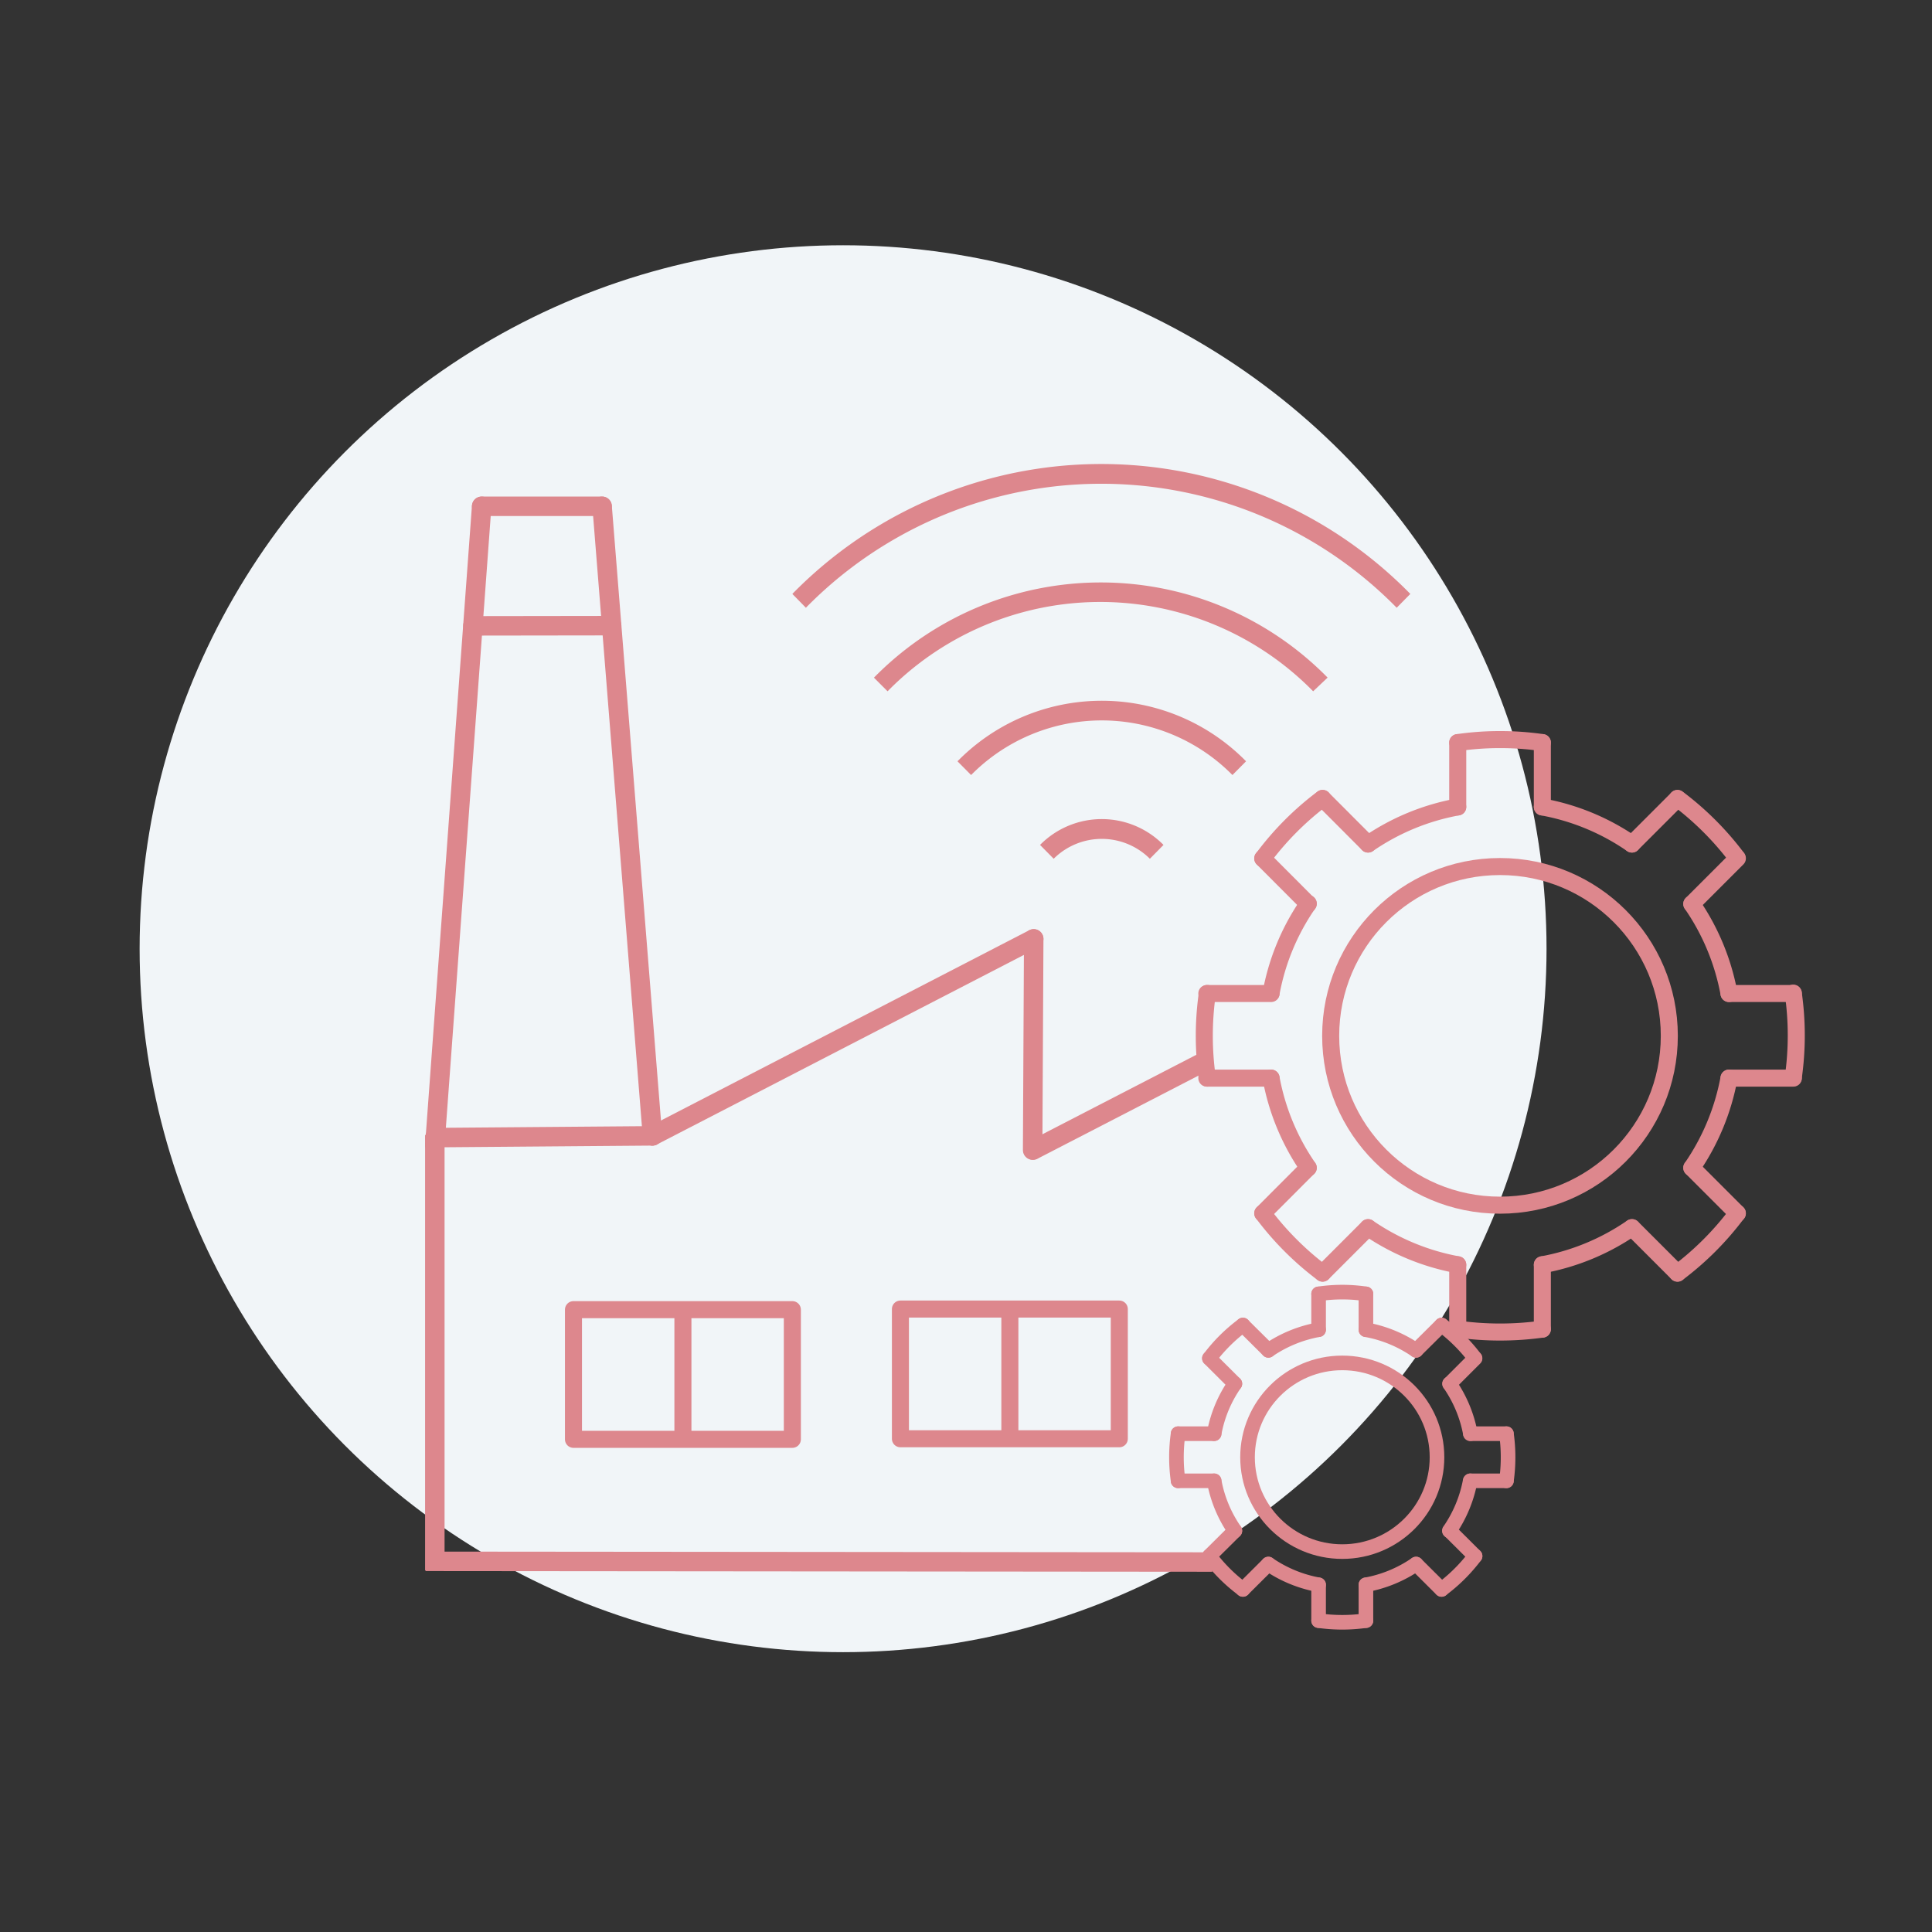 <svg xmlns="http://www.w3.org/2000/svg" viewBox="0 0 198.43 198.43"><rect x="0" y="0" width="198.43" height="198.43" fill="#333333" stroke="none"/><defs><style>.cls-1{fill:#f1f5f8;}.cls-2{fill:#dd878d;}.cls-3,.cls-4,.cls-5,.cls-6{fill:none;stroke:#dd878d;stroke-linejoin:round;}.cls-3,.cls-4,.cls-6{stroke-linecap:round;}.cls-3{stroke-width:1.75px;}.cls-4{stroke-width:1.5px;}.cls-5{stroke-linecap:square;}.cls-5,.cls-6{stroke-width:2px;}</style></defs><g id="sfondino_grigio" data-name="sfondino grigio"><circle class="cls-1" cx="86.59" cy="97.44" r="72.25"/></g><g id="icone"><path class="cls-2" d="M82.77,62.42a42.51,42.51,0,0,1,60.68,0l1.4-1.42a44.41,44.41,0,0,0-63.47,0l1.39,1.42Z"/><path class="cls-2" d="M136.36,69.6a32.65,32.65,0,0,0-46.6,0L91.16,71a30.62,30.62,0,0,1,43.71,0l1.49-1.41Z"/><path class="cls-2" d="M99.74,79.6a18.86,18.86,0,0,1,26.84,0l1.4-1.41a20.77,20.77,0,0,0-29.64,0l1.4,1.41Z"/><path class="cls-2" d="M108.22,88.2a7,7,0,0,1,9.88,0l1.4-1.42a8.9,8.9,0,0,0-12.68,0l1.4,1.42Z"/><path class="cls-3" d="M149.72,76.27a30.61,30.61,0,0,1,8.69,0"/><path class="cls-3" d="M129.7,88.17A30.33,30.33,0,0,1,135.84,82"/><path class="cls-3" d="M124,110.73a30.61,30.61,0,0,1,0-8.69"/><path class="cls-3" d="M135.84,130.76a30.58,30.58,0,0,1-6.14-6.15"/><path class="cls-3" d="M158.41,136.51a31.62,31.62,0,0,1-8.69,0"/><path class="cls-3" d="M178.43,124.61a30.58,30.58,0,0,1-6.14,6.15"/><path class="cls-3" d="M184.18,102a30.61,30.61,0,0,1,0,8.69"/><path class="cls-3" d="M172.29,82a30.71,30.71,0,0,1,6.11,6.1"/><path class="cls-3" d="M158.41,82.88a23.59,23.59,0,0,1,9.2,3.81"/><path class="cls-3" d="M140.51,86.69a23.7,23.7,0,0,1,9.21-3.81"/><path class="cls-3" d="M130.55,102a23.61,23.61,0,0,1,3.82-9.2"/><path class="cls-3" d="M134.37,119.94a23.72,23.72,0,0,1-3.82-9.21"/><path class="cls-3" d="M149.72,129.9a23.85,23.85,0,0,1-9.21-3.81"/><path class="cls-3" d="M167.61,126.09a23.75,23.75,0,0,1-9.2,3.81"/><path class="cls-3" d="M177.58,110.73a23.87,23.87,0,0,1-3.82,9.21"/><path class="cls-3" d="M173.76,92.84a23.76,23.76,0,0,1,3.82,9.2"/><circle class="cls-3" cx="154.06" cy="106.39" r="17.39"/><line class="cls-3" x1="184.19" y1="102.04" x2="177.58" y2="102.04"/><line class="cls-3" x1="130.55" y1="102.04" x2="123.95" y2="102.04"/><line class="cls-3" x1="130.55" y1="110.73" x2="123.95" y2="110.73"/><line class="cls-3" x1="184.19" y1="110.73" x2="177.58" y2="110.73"/><line class="cls-3" x1="158.41" y1="76.27" x2="158.41" y2="82.88"/><line class="cls-3" x1="158.41" y1="129.9" x2="158.41" y2="136.51"/><line class="cls-3" x1="149.72" y1="129.9" x2="149.72" y2="136.51"/><line class="cls-3" x1="149.72" y1="76.27" x2="149.72" y2="82.88"/><line class="cls-3" x1="172.28" y1="82.02" x2="167.61" y2="86.69"/><line class="cls-3" x1="178.44" y1="88.16" x2="173.76" y2="92.84"/><line class="cls-3" x1="178.44" y1="124.62" x2="173.76" y2="119.94"/><line class="cls-3" x1="172.29" y1="130.76" x2="167.62" y2="126.09"/><line class="cls-3" x1="135.84" y1="130.76" x2="140.51" y2="126.09"/><line class="cls-3" x1="129.69" y1="124.62" x2="134.36" y2="119.94"/><line class="cls-3" x1="129.69" y1="88.16" x2="134.36" y2="92.84"/><line class="cls-3" x1="135.84" y1="82.01" x2="140.51" y2="86.69"/><path class="cls-4" d="M135.43,132.89a16.49,16.49,0,0,1,4.86,0"/><path class="cls-4" d="M124.22,139.51a16.9,16.9,0,0,1,3.44-3.42"/><path class="cls-4" d="M121,152.09a17.31,17.31,0,0,1,0-4.84"/><path class="cls-4" d="M127.66,163.24a16.65,16.65,0,0,1-3.44-3.42"/><path class="cls-4" d="M140.29,166.45a17.45,17.45,0,0,1-4.86,0"/><path class="cls-4" d="M151.5,159.82a17.15,17.15,0,0,1-3.44,3.42"/><path class="cls-4" d="M154.72,147.25a17.31,17.31,0,0,1,0,4.84"/><path class="cls-4" d="M148.06,136.09a17.21,17.21,0,0,1,3.42,3.4"/><path class="cls-4" d="M140.29,136.57a13.26,13.26,0,0,1,5.15,2.12"/><path class="cls-4" d="M130.27,138.69a13.31,13.31,0,0,1,5.16-2.12"/><path class="cls-4" d="M124.7,147.25a13,13,0,0,1,2.13-5.13"/><path class="cls-4" d="M126.83,157.22a13.1,13.1,0,0,1-2.13-5.13"/><path class="cls-4" d="M135.43,162.77a13.32,13.32,0,0,1-5.16-2.13"/><path class="cls-4" d="M145.44,160.64a13.28,13.28,0,0,1-5.15,2.13"/><path class="cls-4" d="M151,152.09a13.27,13.27,0,0,1-2.14,5.13"/><path class="cls-4" d="M148.88,142.12a13.21,13.21,0,0,1,2.14,5.13"/><ellipse class="cls-4" cx="137.86" cy="149.67" rx="9.73" ry="9.69"/><line class="cls-4" x1="154.72" y1="147.25" x2="151.02" y2="147.25"/><line class="cls-4" x1="124.7" y1="147.25" x2="121" y2="147.25"/><line class="cls-4" x1="124.7" y1="152.09" x2="121" y2="152.09"/><line class="cls-4" x1="154.72" y1="152.09" x2="151.02" y2="152.09"/><line class="cls-4" x1="140.29" y1="132.89" x2="140.29" y2="136.57"/><line class="cls-4" x1="140.29" y1="162.77" x2="140.29" y2="166.45"/><line class="cls-4" x1="135.43" y1="162.77" x2="135.43" y2="166.45"/><line class="cls-4" x1="135.43" y1="132.89" x2="135.43" y2="136.57"/><line class="cls-4" x1="148.06" y1="136.09" x2="145.44" y2="138.69"/><line class="cls-4" x1="151.5" y1="139.51" x2="148.89" y2="142.12"/><line class="cls-4" x1="151.5" y1="159.82" x2="148.89" y2="157.22"/><line class="cls-4" x1="148.06" y1="163.25" x2="145.44" y2="160.64"/><line class="cls-4" x1="127.65" y1="163.25" x2="130.27" y2="160.64"/><line class="cls-4" x1="124.21" y1="159.82" x2="126.83" y2="157.22"/><line class="cls-4" x1="124.21" y1="139.51" x2="126.83" y2="142.12"/><line class="cls-4" x1="127.65" y1="136.09" x2="130.27" y2="138.69"/><rect class="cls-3" x="92.48" y="134.45" width="22.48" height="13.32"/><line class="cls-3" x1="103.72" y1="135.35" x2="103.72" y2="146.99"/><rect class="cls-3" x="58.9" y="134.51" width="22.48" height="13.32"/><line class="cls-3" x1="70.14" y1="135.41" x2="70.14" y2="147.06"/><line class="cls-5" x1="123.51" y1="160.43" x2="44.71" y2="160.36"/><line class="cls-5" x1="44.66" y1="160.28" x2="44.66" y2="117.6"/><line class="cls-6" x1="44.66" y1="116.84" x2="67.01" y2="116.66"/><line class="cls-6" x1="106.17" y1="96.43" x2="67.01" y2="116.66"/><line class="cls-6" x1="106.17" y1="96.43" x2="106.06" y2="118.12"/><line class="cls-6" x1="123.26" y1="109.26" x2="106.1" y2="118.12"/><line class="cls-6" x1="49.47" y1="52" x2="44.66" y2="117.6"/><line class="cls-6" x1="61.84" y1="52" x2="67.01" y2="116.66"/><line class="cls-6" x1="48.57" y1="64.28" x2="62.82" y2="64.26"/><line class="cls-6" x1="49.47" y1="52" x2="61.84" y2="52"/></g></svg>